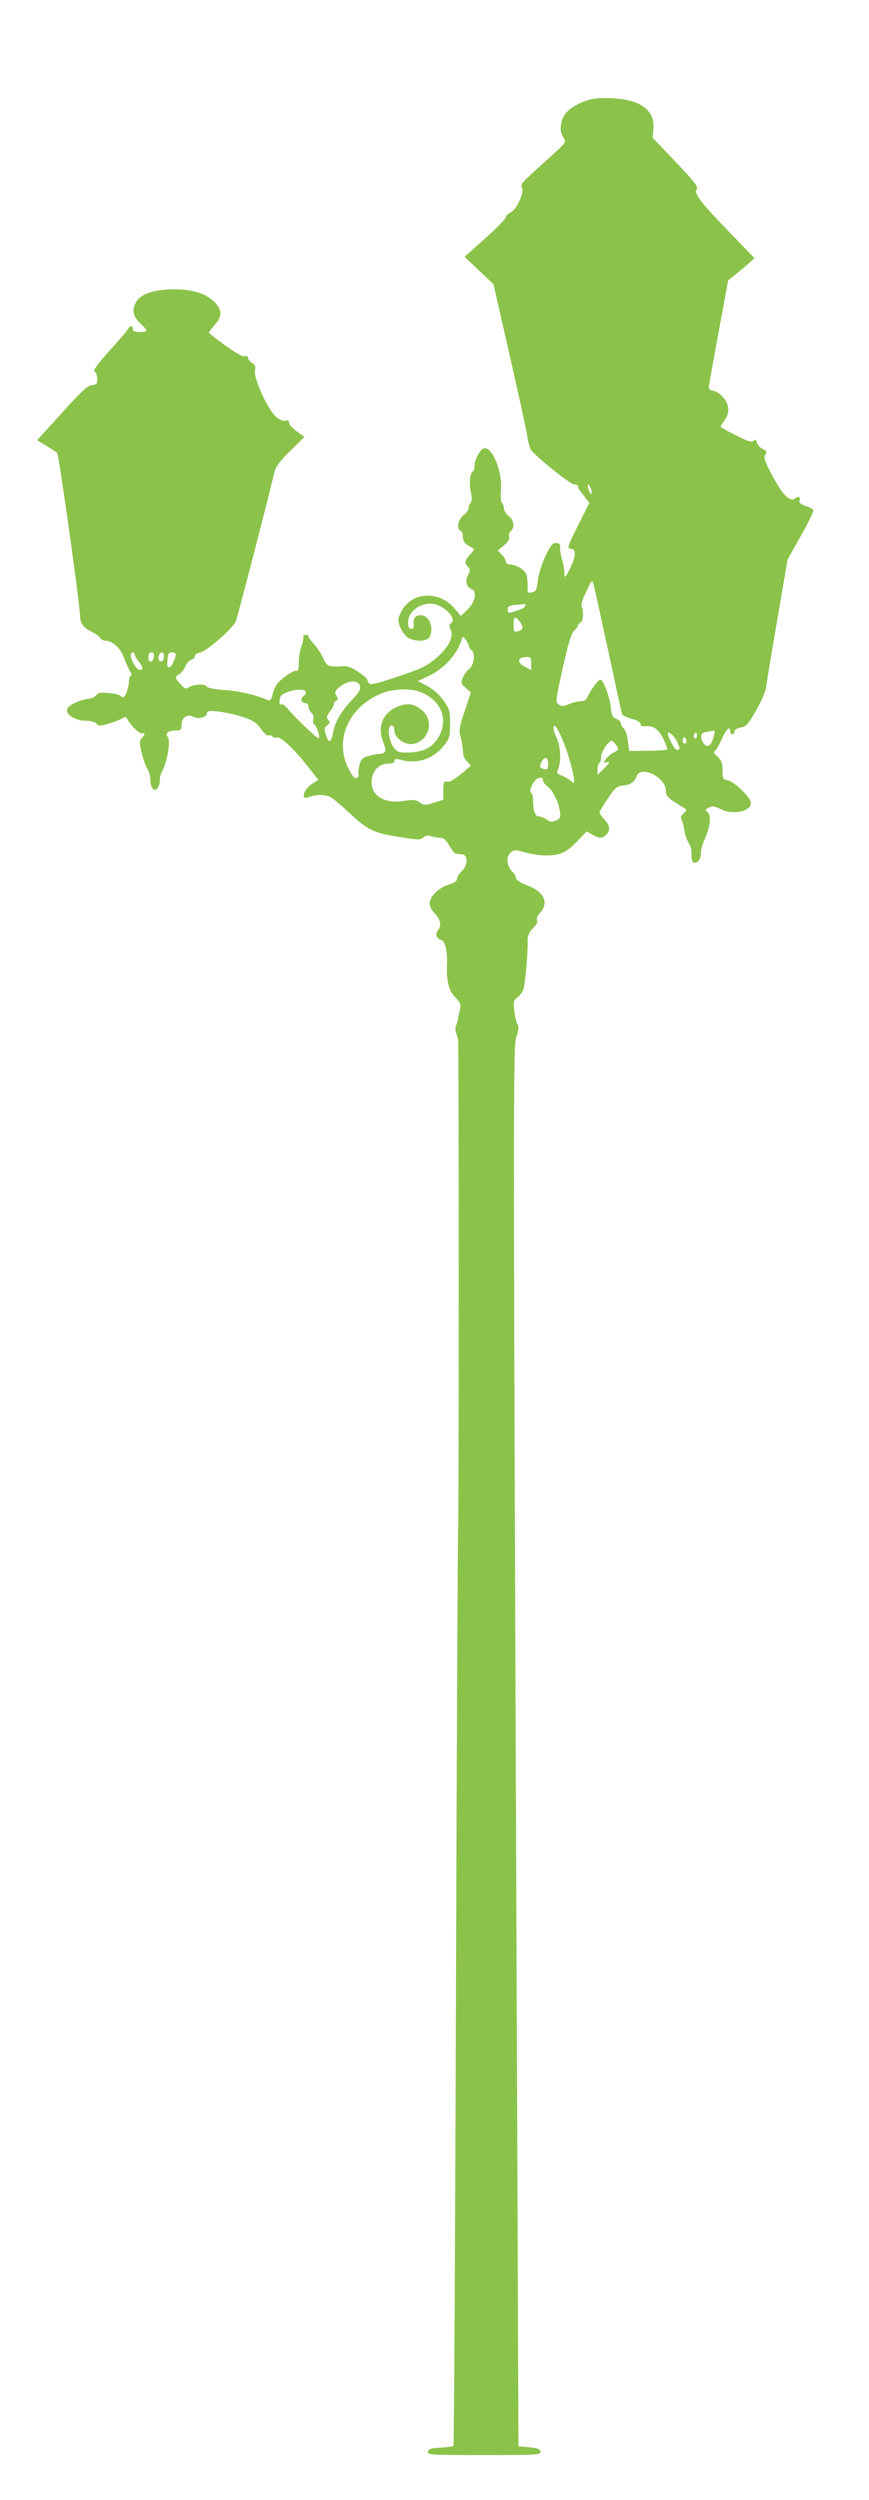 <?xml version="1.0" standalone="no"?>
<!DOCTYPE svg PUBLIC "-//W3C//DTD SVG 20010904//EN"
 "http://www.w3.org/TR/2001/REC-SVG-20010904/DTD/svg10.dtd">
<svg version="1.0" xmlns="http://www.w3.org/2000/svg"
 width="445pt" height="1280pt" viewBox="0 0 445 1280"
 preserveAspectRatio="xMidYMid meet">
<g transform="translate(0,1280) scale(0.1,-0.1)"
fill="#8bc34a" stroke="none">
<path d="M2990 12280 c-30 -11 -68 -33 -83 -49 -36 -35 -47 -97 -23 -133 17
-25 17 -26 -66 -101 -153 -138 -156 -141 -145 -158 14 -22 -28 -114 -59 -127
-13 -7 -24 -17 -24 -25 0 -7 -47 -55 -105 -107 l-106 -95 74 -70 74 -70 83
-365 c46 -201 87 -389 91 -418 4 -29 13 -60 20 -68 36 -43 200 -174 218 -174
12 0 21 -5 21 -10 0 -6 5 -16 10 -23 6 -7 19 -23 29 -37 l19 -25 -54 -107
c-58 -115 -62 -128 -40 -128 27 0 25 -42 -4 -99 -27 -52 -29 -54 -30 -26 0 17
-5 48 -12 70 -6 22 -11 50 -10 63 1 17 -4 22 -21 22 -17 0 -29 -14 -54 -68
-18 -37 -35 -92 -39 -124 -6 -49 -10 -57 -30 -61 -22 -4 -24 -1 -22 32 0 20
-2 46 -6 59 -8 24 -53 52 -86 52 -11 0 -20 7 -20 15 0 8 -9 24 -20 35 l-21 21
31 26 c21 17 30 32 27 44 -3 10 1 23 9 30 22 18 16 56 -11 77 -14 11 -25 29
-25 40 0 12 -4 24 -10 27 -5 3 -7 30 -5 61 10 98 -46 234 -89 218 -19 -7 -46
-59 -46 -87 0 -14 -4 -28 -9 -31 -15 -10 -20 -61 -10 -106 7 -29 6 -47 -1 -54
-5 -5 -10 -18 -10 -27 0 -10 -12 -26 -26 -36 -28 -20 -38 -73 -15 -81 6 -2 11
-13 11 -25 0 -28 9 -41 38 -56 24 -13 24 -13 4 -34 -32 -36 -35 -47 -18 -66
15 -16 15 -21 2 -46 -16 -31 -7 -61 20 -72 28 -10 17 -67 -21 -103 l-35 -34
-30 36 c-76 93 -212 91 -270 -4 -11 -18 -20 -41 -20 -51 0 -33 30 -84 56 -96
40 -18 92 -14 104 8 24 47 -2 111 -45 111 -28 0 -41 -16 -36 -47 1 -16 -3 -23
-13 -23 -11 0 -16 10 -16 34 0 61 78 110 142 91 59 -19 107 -77 77 -96 -10 -6
-10 -13 -1 -34 16 -34 -10 -86 -67 -138 -53 -47 -77 -59 -222 -107 -96 -32
-124 -38 -130 -28 -5 7 -9 16 -9 20 0 4 -20 21 -45 38 -32 22 -56 31 -78 29
-74 -5 -83 -1 -102 42 -11 23 -32 55 -47 71 -15 17 -28 34 -28 39 0 5 -7 9
-16 9 -9 0 -14 -6 -11 -12 2 -7 -2 -28 -9 -47 -8 -18 -14 -55 -14 -82 0 -36
-3 -47 -13 -43 -7 2 -34 -12 -60 -32 -37 -29 -50 -47 -59 -81 -8 -35 -14 -43
-27 -37 -65 27 -149 47 -221 51 -54 4 -88 11 -93 19 -9 15 -72 10 -93 -7 -10
-8 -20 -4 -39 17 -30 32 -31 40 -6 53 10 6 24 23 30 40 7 16 21 31 32 34 11 3
18 11 17 18 -2 7 10 15 27 18 34 7 168 124 183 161 10 25 186 707 198 766 4
21 30 56 79 104 l74 73 -40 29 c-21 15 -39 35 -39 44 0 11 -5 14 -16 10 -10
-4 -30 4 -48 18 -41 31 -120 203 -110 240 4 18 1 28 -15 38 -12 7 -21 19 -21
26 0 9 -6 12 -16 8 -10 -4 -46 16 -100 55 -46 33 -84 63 -84 66 0 3 14 21 30
40 39 44 38 77 -3 118 -46 46 -126 68 -230 63 -96 -4 -151 -27 -173 -70 -20
-38 -12 -69 26 -105 39 -36 38 -43 -5 -43 -24 0 -35 5 -35 15 0 8 -4 15 -10
15 -5 0 -10 -4 -10 -8 0 -5 -43 -55 -95 -113 -66 -73 -90 -106 -81 -111 7 -4
13 -21 14 -37 1 -26 -3 -30 -28 -33 -22 -2 -56 -34 -154 -143 l-126 -139 48
-29 c26 -16 50 -32 55 -36 8 -8 117 -781 117 -835 0 -38 15 -58 63 -83 18 -8
36 -22 40 -29 4 -8 16 -14 25 -14 37 0 78 -37 96 -86 10 -27 25 -59 32 -71 8
-13 10 -23 4 -23 -5 0 -10 -13 -10 -30 0 -30 -18 -80 -30 -80 -3 0 -10 4 -16
9 -5 5 -32 11 -60 13 -40 4 -53 1 -61 -11 -6 -9 -23 -17 -39 -19 -40 -3 -102
-31 -109 -51 -11 -28 39 -61 92 -61 29 0 50 -6 57 -15 10 -13 18 -13 66 1 30
9 61 22 69 28 11 8 16 6 25 -9 19 -34 65 -77 76 -70 15 9 12 -6 -4 -24 -12
-14 -13 -24 -1 -74 7 -32 21 -69 29 -82 9 -13 16 -40 16 -58 0 -45 24 -67 40
-37 6 11 10 28 9 38 -2 9 4 31 13 47 26 48 42 153 27 172 -16 18 3 33 44 33
23 0 27 4 27 30 0 36 30 56 60 40 25 -14 70 -2 70 18 0 12 10 14 59 9 32 -4
88 -16 125 -28 53 -18 70 -29 92 -61 16 -22 33 -37 40 -34 8 3 16 1 20 -5 3
-6 12 -8 20 -5 19 7 84 -52 156 -143 l58 -74 -30 -19 c-29 -17 -52 -55 -43
-70 2 -4 15 -3 29 2 34 13 81 13 107 -2 12 -6 55 -42 96 -80 95 -89 123 -102
254 -123 96 -16 109 -16 125 -3 11 11 24 13 37 8 11 -5 32 -9 47 -9 20 -1 32
-10 49 -41 13 -22 27 -40 33 -41 6 -1 20 -2 31 -3 32 -2 32 -56 0 -86 -14 -13
-25 -31 -25 -40 0 -11 -14 -21 -42 -29 -52 -16 -98 -61 -98 -96 0 -14 10 -36
23 -48 31 -29 40 -67 21 -88 -17 -19 -10 -45 16 -52 19 -5 32 -60 29 -122 -4
-84 8 -136 41 -170 27 -28 31 -38 26 -62 -4 -15 -9 -37 -10 -48 -2 -11 -7 -28
-11 -37 -4 -10 -4 -26 0 -35 4 -10 9 -27 11 -38 4 -29 4 -2496 0 -2504 -2 -3
-7 -1059 -11 -2346 -4 -1287 -10 -2343 -13 -2347 -4 -4 -34 -8 -67 -10 -48 -2
-60 -7 -63 -21 -3 -16 16 -17 288 -17 272 0 291 1 288 18 -2 13 -16 18 -58 22
l-55 5 -6 1530 c-22 5526 -22 5637 -4 5688 11 34 13 52 6 61 -6 7 -13 37 -17
68 -6 49 -4 57 14 70 12 8 26 27 32 42 9 26 24 184 22 253 0 23 8 41 28 61 18
18 25 33 20 41 -4 8 2 23 16 38 47 51 19 109 -69 141 -34 13 -53 26 -55 38 -2
11 -10 24 -18 30 -8 7 -19 25 -23 42 -12 39 19 77 53 67 97 -30 181 -33 232
-9 18 9 52 36 75 62 l43 45 29 -16 c36 -21 51 -21 71 -1 23 22 20 47 -9 78
-14 15 -25 31 -25 36 0 4 19 37 43 72 36 55 47 63 77 66 40 4 58 17 71 49 22
57 149 -8 149 -76 0 -29 9 -37 92 -87 17 -10 17 -12 -2 -29 -12 -11 -17 -22
-11 -29 4 -6 11 -30 15 -54 3 -24 14 -55 23 -69 10 -15 16 -40 14 -58 -1 -18
3 -36 9 -40 17 -11 41 16 39 44 -1 14 7 46 18 71 30 65 37 124 17 141 -14 11
-13 14 6 24 18 10 29 8 59 -7 68 -36 171 -9 154 40 -11 31 -85 100 -114 106
-27 5 -29 9 -29 51 0 36 -5 51 -25 70 -18 16 -22 25 -14 30 6 4 22 32 35 61
23 52 44 71 44 39 0 -8 5 -15 10 -15 6 0 10 7 10 15 0 8 14 17 33 20 28 6 39
17 79 88 26 45 49 98 51 117 2 19 28 175 57 345 l53 310 69 123 c38 67 67 126
63 131 -3 5 -21 15 -41 21 -22 8 -34 17 -30 25 7 18 -5 27 -19 15 -28 -23 -64
11 -116 108 -43 79 -50 99 -40 114 10 15 7 20 -13 29 -13 6 -27 21 -30 33 -4
16 -8 18 -17 9 -9 -9 -30 -3 -90 28 -44 21 -79 42 -79 45 0 3 9 17 20 31 22
29 26 63 9 96 -15 29 -50 56 -71 57 -10 0 -18 8 -18 18 0 9 23 136 50 282 l49
265 38 30 c21 17 51 42 67 56 l30 27 -138 143 c-144 149 -175 191 -157 213 8
9 -21 45 -109 137 l-118 124 4 45 c10 95 -68 152 -216 157 -67 3 -97 -1 -140
-17z m40 -2000 c0 -13 -1 -13 -10 0 -5 8 -10 22 -10 30 0 13 1 13 10 0 5 -8
10 -22 10 -30z m85 -815 c37 -170 68 -315 70 -321 2 -6 24 -17 49 -24 27 -7
46 -18 46 -27 0 -8 8 -13 18 -12 43 7 72 -11 98 -62 14 -28 23 -54 20 -57 -4
-3 -49 -6 -100 -6 l-94 -1 -7 52 c-3 28 -13 57 -21 64 -8 6 -14 18 -14 25 0 8
-11 19 -24 23 -19 8 -24 18 -28 59 -6 57 -38 142 -54 142 -11 0 -55 -60 -67
-92 -4 -11 -17 -18 -32 -18 -14 0 -42 -7 -61 -15 -29 -12 -39 -12 -53 -2 -17
11 -16 22 21 187 28 127 44 180 59 192 10 9 19 21 19 26 0 5 6 12 13 15 14 5
17 63 5 83 -4 6 7 40 24 75 30 63 31 64 38 34 5 -16 38 -169 75 -340z m-425
235 c0 -10 -17 -19 -67 -34 -19 -6 -23 -4 -23 13 0 16 8 21 43 24 23 2 43 4
45 5 1 1 2 -3 2 -8z m-27 -85 c20 -28 17 -40 -13 -48 -18 -4 -20 0 -20 34 0
45 8 48 33 14z m-263 -121 c0 -6 7 -17 16 -25 20 -16 10 -78 -15 -96 -10 -7
-24 -26 -31 -42 -11 -28 -10 -32 15 -53 l26 -23 -31 -95 c-29 -86 -31 -99 -20
-140 6 -25 11 -57 11 -71 -1 -14 8 -35 20 -47 l20 -22 -32 -28 c-54 -45 -73
-57 -91 -54 -15 3 -18 -5 -18 -45 l0 -48 -49 -15 c-44 -14 -50 -14 -72 2 -20
14 -33 15 -82 7 -106 -17 -178 35 -162 118 8 44 41 73 82 73 22 0 33 5 33 14
0 11 8 12 40 4 82 -21 163 9 216 78 26 33 29 46 29 109 0 65 -3 75 -35 120
-22 31 -54 58 -83 73 l-47 25 49 23 c83 38 150 110 175 188 6 19 7 19 21 0 8
-10 15 -24 15 -30z m-1710 -45 c0 -6 9 -22 20 -36 24 -30 25 -43 5 -43 -15 0
-45 49 -45 75 0 8 5 15 10 15 6 0 10 -5 10 -11z m98 -11 c-5 -32 -28 -35 -28
-4 0 17 5 26 16 26 10 0 14 -7 12 -22z m52 3 c0 -23 -16 -36 -25 -21 -9 14 1
40 15 40 5 0 10 -9 10 -19z m60 10 c0 -23 -24 -71 -34 -68 -6 2 -11 9 -10 15
1 7 2 23 3 37 1 18 7 25 21 25 11 0 20 -4 20 -9z m1820 -47 l0 -35 -30 16
c-44 23 -42 49 4 51 23 2 26 -2 26 -32z m-877 -116 c5 -17 -5 -34 -42 -73 -54
-57 -86 -112 -96 -168 -10 -51 -21 -54 -36 -10 -10 32 -9 38 6 49 15 11 16 16
6 28 -11 13 -9 20 8 42 12 15 21 32 21 40 0 7 6 14 13 17 9 3 9 9 0 25 -10 16
-8 23 10 40 43 39 101 44 110 10z m-278 -29 c4 -6 -1 -16 -11 -23 -19 -14 -12
-36 12 -36 8 0 14 -8 14 -19 0 -10 7 -24 15 -31 10 -8 13 -21 9 -33 -3 -11 -1
-23 5 -26 14 -9 33 -71 22 -71 -10 0 -127 113 -159 153 -12 15 -27 25 -33 21
-7 -4 -9 4 -7 22 2 21 11 30 38 40 44 16 87 17 95 3z m593 -4 c103 -44 140
-140 87 -230 -30 -52 -77 -76 -152 -78 -47 -1 -58 2 -74 22 -21 25 -34 83 -25
107 8 20 26 8 26 -17 0 -32 44 -69 82 -69 85 1 127 110 65 168 -40 37 -76 45
-124 27 -85 -33 -114 -105 -78 -192 16 -38 9 -52 -25 -53 -8 0 -32 -5 -52 -10
-31 -9 -39 -17 -47 -46 -5 -20 -8 -41 -5 -48 3 -8 -2 -16 -10 -19 -11 -4 -23
10 -43 51 -69 141 -2 303 157 376 65 30 159 35 218 11z m762 -357 c11 -40 20
-81 20 -92 0 -18 -1 -18 -18 -3 -9 8 -30 20 -46 26 -22 9 -26 15 -20 29 19 41
16 118 -6 165 -13 26 -18 51 -14 59 10 16 57 -85 84 -184z m740 153 c0 -4 -5
-22 -11 -40 -12 -35 -33 -40 -49 -12 -17 33 -12 49 18 54 15 2 30 5 35 6 4 0
7 -3 7 -8z m-195 -44 c19 -37 19 -47 1 -47 -11 0 -46 65 -46 85 0 15 32 -12
45 -38z m101 16 c-10 -10 -19 5 -10 18 6 11 8 11 12 0 2 -7 1 -15 -2 -18z
m-52 -25 c-9 -14 -23 2 -17 18 4 12 8 13 14 3 4 -7 5 -17 3 -21z m-357 -15
c13 -20 12 -22 -13 -35 -32 -15 -68 -63 -40 -52 24 9 20 -1 -14 -34 l-30 -30
0 28 c0 16 4 32 10 35 5 3 9 16 8 28 -2 25 41 89 56 84 5 -2 16 -13 23 -24z
m-350 -93 c0 -31 -4 -34 -31 -24 -12 5 -13 10 -4 30 15 33 35 30 35 -6z m-27
-84 c0 -8 9 -21 19 -28 28 -20 59 -78 67 -125 6 -39 4 -43 -19 -54 -20 -9 -30
-8 -48 5 -13 9 -31 16 -40 16 -19 0 -29 28 -29 82 0 20 -5 38 -11 40 -14 5 14
63 33 71 22 9 28 7 28 -7z"/>
</g>
</svg>
